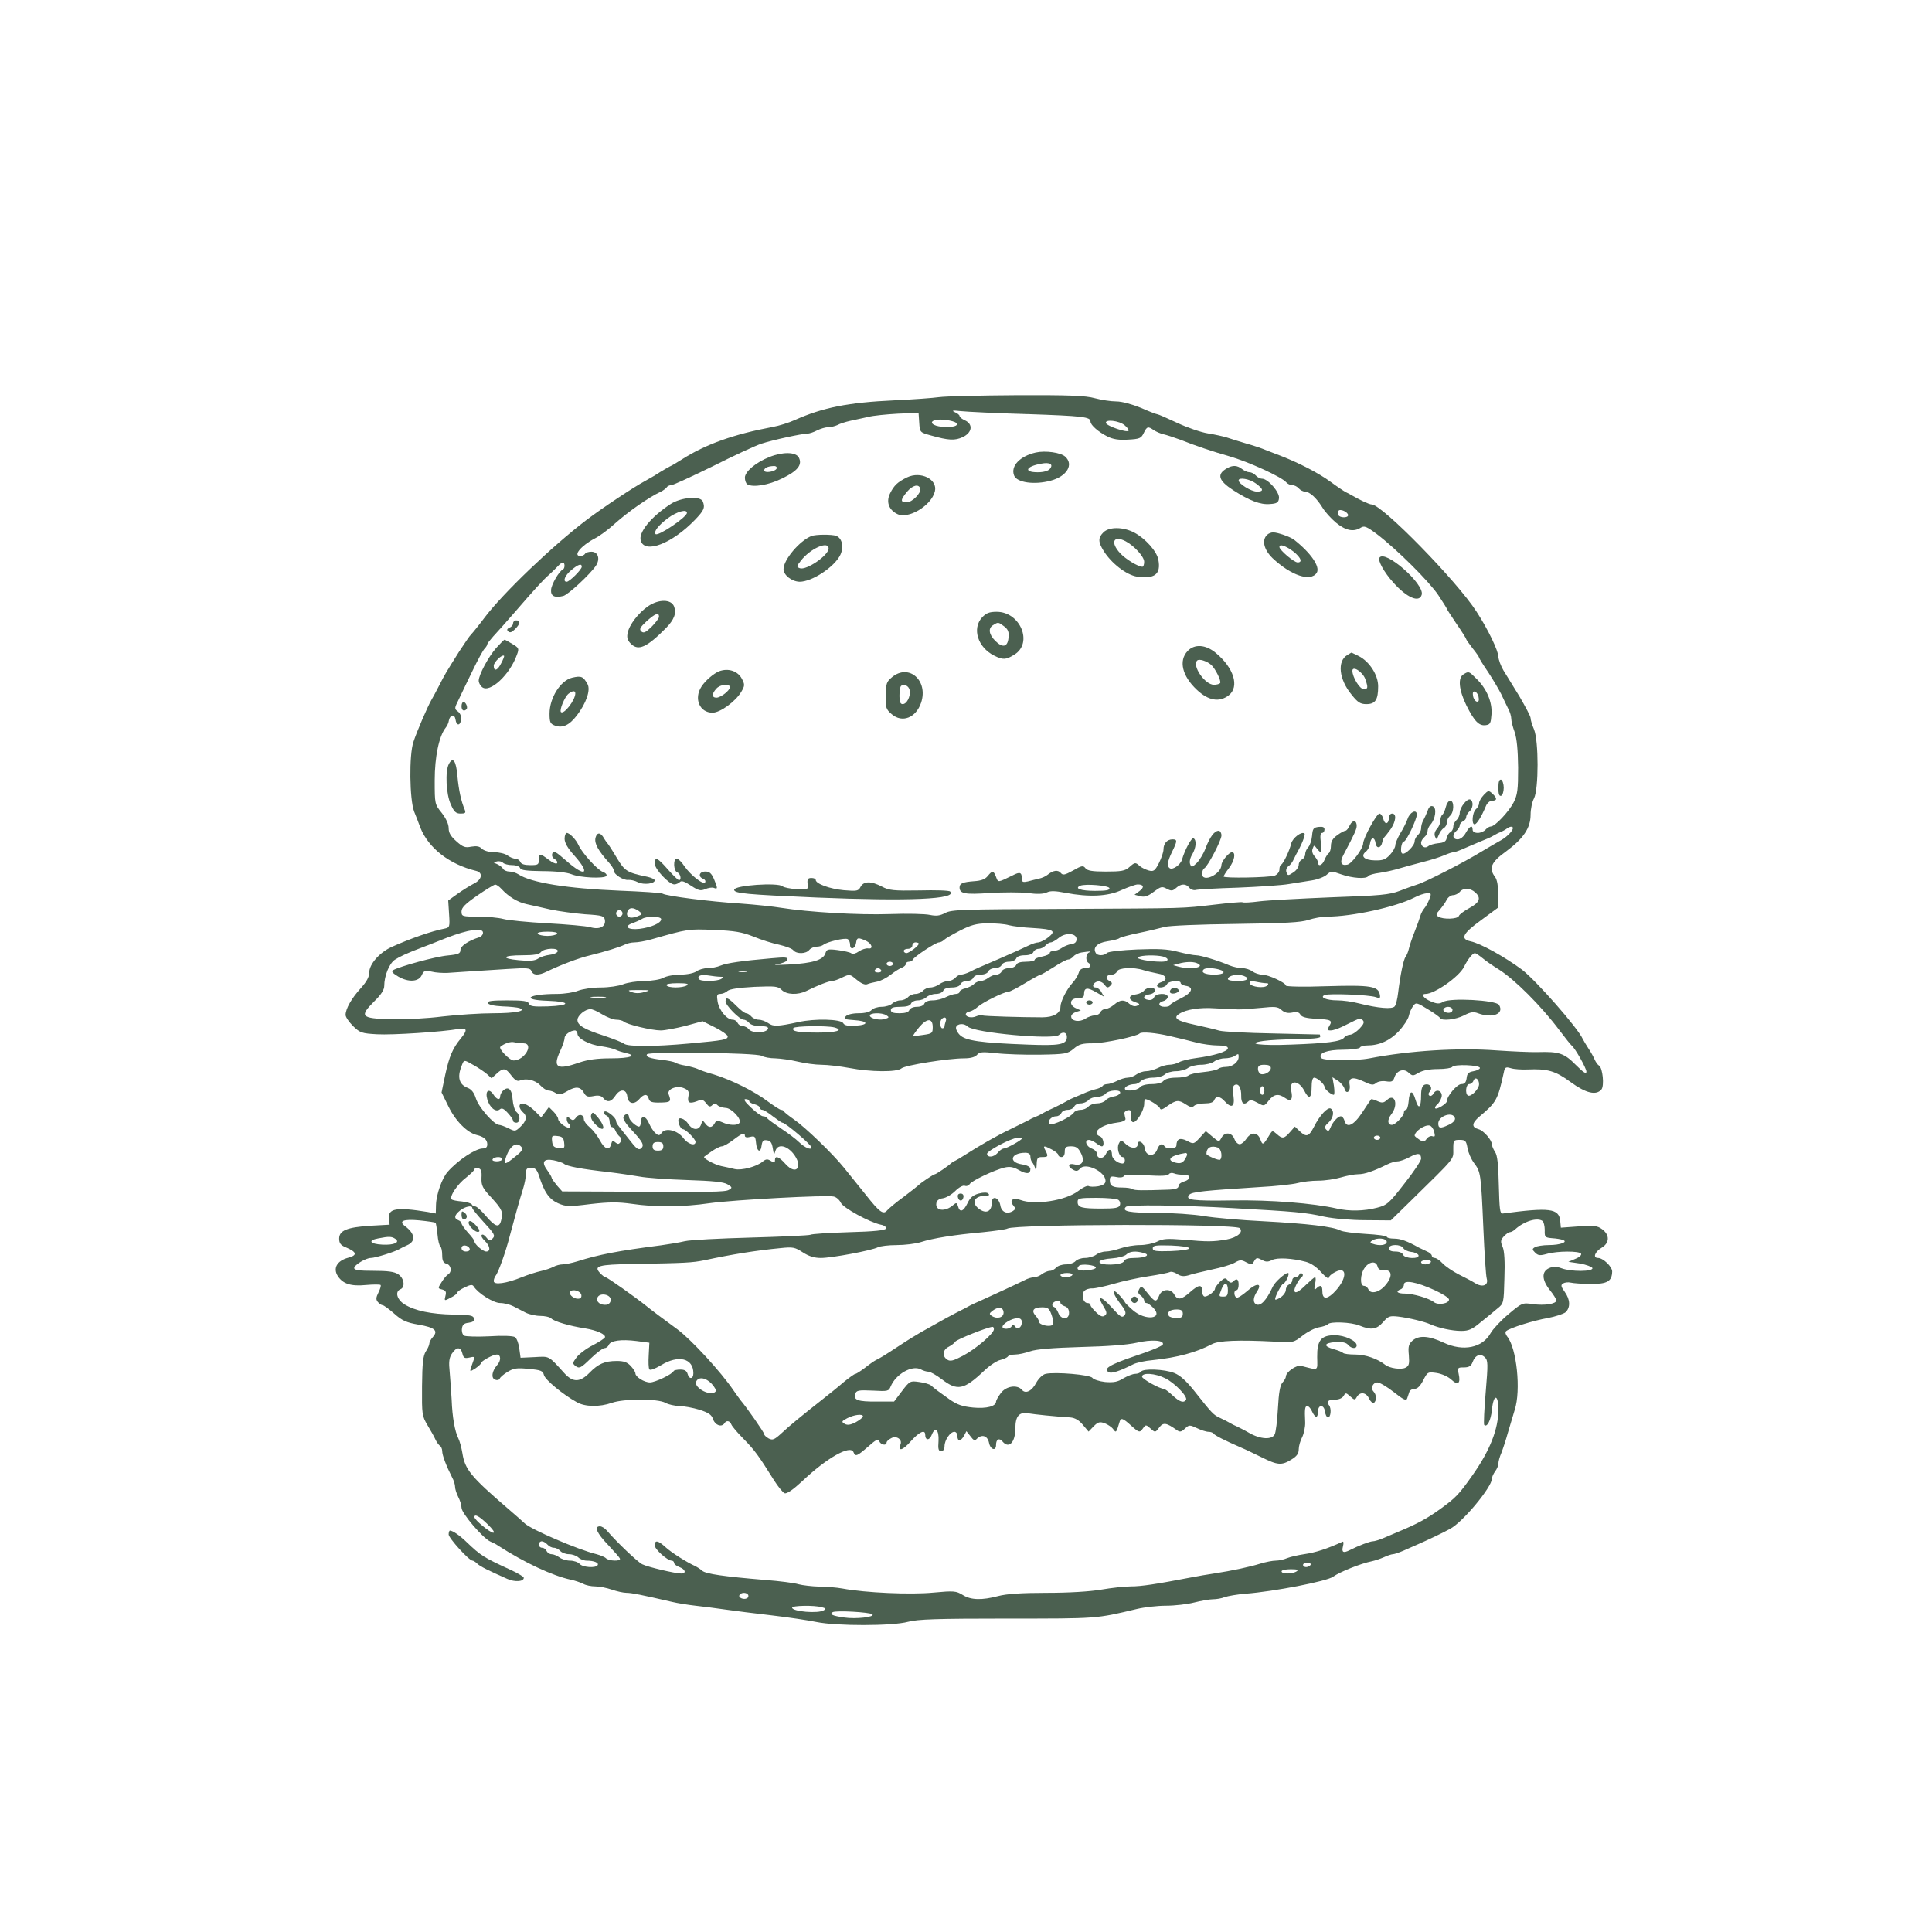  <svg  version="1.0" xmlns="http://www.w3.org/2000/svg"  width="900pt" height="900pt" viewBox="0 0 900 900"  preserveAspectRatio="xMidYMid meet">  <g transform="translate(0,900) scale(0.1,-0.1)" fill="#4b6050" stroke="none"> <path d="M4375 7150 c-27 -4 -122 -11 -210 -15 -214 -10 -330 -33 -461 -91 -28 -13 -76 -28 -105 -33 -181 -34 -311 -80 -424 -152 -22 -14 -47 -29 -55 -32 -8 -4 -28 -16 -45 -26 -16 -11 -47 -29 -69 -41 -57 -31 -200 -126 -275 -183 -159 -121 -391 -343 -476 -457 -27 -36 -54 -69 -60 -75 -6 -5 -31 -42 -56 -80 -64 -102 -66 -105 -94 -160 -14 -27 -30 -57 -35 -65 -18 -31 -68 -147 -84 -196 -21 -62 -18 -267 3 -324 8 -19 21 -53 29 -75 38 -96 136 -172 260 -202 33 -8 28 -40 -10 -59 -18 -9 -53 -31 -77 -48 l-43 -31 4 -63 c4 -60 3 -63 -22 -68 -59 -11 -163 -48 -247 -86 -56 -26 -103 -80 -103 -119 0 -20 -12 -42 -39 -72 -43 -47 -71 -96 -71 -125 0 -10 16 -33 35 -52 32 -31 40 -34 112 -38 71 -4 302 11 381 25 38 6 41 -5 9 -44 -38 -46 -54 -83 -73 -170 l-17 -82 32 -65 c33 -68 87 -122 131 -133 34 -8 50 -22 50 -44 0 -13 -7 -19 -21 -19 -33 0 -114 -53 -163 -108 -27 -30 -54 -107 -55 -156 l-1 -39 -37 7 c-146 24 -187 17 -181 -32 l3 -27 -90 -5 c-108 -7 -145 -22 -145 -60 0 -21 7 -31 30 -40 52 -22 57 -37 12 -49 -52 -14 -72 -49 -48 -86 24 -36 61 -48 132 -41 34 3 64 3 67 0 3 -3 -2 -19 -10 -35 -12 -24 -12 -33 -3 -44 7 -8 17 -15 22 -15 6 0 30 -18 54 -39 37 -33 57 -42 115 -52 75 -13 92 -28 65 -58 -9 -10 -16 -23 -16 -30 0 -6 -7 -23 -16 -36 -13 -20 -17 -54 -18 -163 -1 -133 0 -138 26 -182 15 -25 32 -55 37 -67 5 -11 15 -24 20 -28 6 -3 11 -15 11 -25 0 -19 19 -69 46 -122 8 -14 14 -34 14 -45 0 -10 7 -31 15 -47 8 -15 15 -38 15 -50 0 -25 100 -142 134 -157 12 -5 28 -13 36 -19 124 -80 255 -141 340 -159 19 -4 45 -13 57 -19 12 -7 37 -12 56 -12 19 0 54 -7 77 -15 23 -8 54 -15 69 -15 23 0 68 -9 211 -42 25 -6 74 -14 110 -18 36 -4 99 -12 140 -18 41 -6 138 -18 215 -27 77 -9 171 -23 209 -31 93 -19 353 -19 426 1 44 12 135 15 463 15 423 0 411 -1 604 45 34 8 94 15 135 15 41 0 100 7 131 15 32 8 71 15 87 15 16 0 41 4 55 10 14 5 59 13 98 16 131 10 379 58 407 79 30 22 130 62 180 72 14 3 39 11 57 19 17 8 36 14 42 14 6 0 27 7 48 16 21 9 52 23 68 30 37 16 118 54 150 72 59 31 195 195 195 234 0 8 7 23 15 34 8 10 15 27 15 36 0 10 6 32 14 50 7 18 21 60 30 93 10 33 24 81 32 107 30 91 9 289 -35 342 -8 10 -10 20 -5 25 17 15 129 50 194 61 36 7 73 19 83 27 23 22 22 59 -4 95 -18 25 -19 32 -8 39 8 5 24 7 36 4 12 -3 54 -6 93 -6 77 -1 99 12 100 58 0 22 -42 63 -66 63 -25 0 -15 28 16 47 38 22 40 60 3 87 -22 16 -37 18 -109 13 l-83 -6 -3 32 c-6 58 -50 63 -268 34 -13 -2 -15 20 -18 132 -2 98 -7 139 -17 154 -8 12 -15 28 -15 35 0 21 -39 66 -63 72 -33 9 -31 28 4 58 80 67 86 78 114 205 5 26 9 28 33 21 15 -5 50 -7 77 -6 94 4 130 -6 202 -59 71 -52 119 -63 143 -34 14 17 6 100 -11 111 -6 3 -15 16 -20 27 -5 12 -18 36 -29 52 -11 17 -23 37 -27 45 -23 52 -218 273 -283 323 -80 59 -192 122 -240 132 -49 11 -37 36 50 99 l80 59 0 61 c-1 38 -6 68 -15 80 -31 41 -20 69 51 120 81 60 114 109 114 171 0 25 7 60 16 76 22 43 22 268 0 321 -9 21 -16 44 -16 53 0 8 -24 53 -52 101 -29 47 -63 102 -75 122 -12 21 -22 48 -23 62 0 28 -48 128 -102 211 -91 142 -440 499 -488 499 -11 0 -48 17 -90 41 -8 5 -22 12 -30 16 -8 4 -40 25 -71 48 -56 41 -143 86 -229 120 -25 9 -58 23 -75 29 -16 7 -57 21 -90 30 -33 10 -73 22 -90 28 -16 5 -56 14 -88 19 -32 5 -96 27 -143 49 -47 22 -88 40 -92 40 -4 0 -39 13 -77 30 -42 17 -88 30 -115 30 -25 0 -70 7 -100 15 -43 12 -120 15 -365 14 -170 -1 -332 -5 -360 -9z m410 -79 c262 -9 295 -13 295 -35 0 -16 36 -48 80 -70 25 -12 52 -17 95 -14 54 3 61 6 73 31 15 31 20 32 47 13 11 -7 31 -16 45 -19 14 -3 50 -15 80 -26 70 -28 148 -54 225 -76 91 -26 246 -97 267 -122 6 -7 18 -13 28 -13 10 0 23 -7 30 -15 7 -8 20 -15 29 -15 22 -1 52 -28 80 -72 12 -21 42 -54 65 -73 45 -37 82 -44 115 -23 16 10 27 6 75 -30 91 -69 243 -220 286 -284 22 -33 40 -62 40 -64 0 -2 20 -33 45 -70 25 -36 45 -68 45 -71 0 -3 14 -22 30 -43 17 -21 30 -40 30 -43 0 -3 19 -34 43 -69 23 -35 50 -81 61 -103 10 -22 25 -52 32 -67 8 -14 14 -35 14 -46 0 -11 7 -39 16 -63 10 -30 15 -83 16 -165 0 -103 -3 -126 -21 -162 -23 -44 -87 -112 -106 -112 -7 0 -18 -7 -25 -15 -7 -8 -23 -15 -36 -15 -15 0 -24 6 -24 15 0 24 -14 17 -32 -15 -10 -18 -25 -30 -38 -30 -23 0 -27 22 -5 40 8 7 15 18 15 25 0 7 7 15 15 19 8 3 15 12 15 19 0 8 7 20 15 27 17 14 20 46 5 55 -14 9 -49 -35 -50 -61 0 -12 -7 -27 -15 -34 -8 -7 -15 -21 -15 -31 0 -10 -6 -22 -14 -26 -8 -4 -15 -17 -17 -28 -3 -15 -14 -21 -39 -23 -19 -2 -40 -8 -47 -14 -14 -12 -33 -2 -33 16 0 8 7 19 15 26 8 7 15 19 15 28 0 8 6 23 14 31 23 26 30 77 11 85 -11 4 -19 -3 -25 -22 -6 -15 -15 -35 -20 -44 -6 -10 -10 -26 -10 -37 0 -10 -7 -24 -15 -31 -8 -7 -15 -20 -15 -29 0 -21 -45 -65 -58 -57 -11 6 -4 56 8 56 11 0 60 103 60 125 0 28 -33 12 -43 -20 -6 -16 -21 -47 -34 -67 -12 -21 -23 -46 -23 -55 0 -10 -11 -30 -25 -45 -21 -22 -33 -27 -71 -26 -49 1 -68 20 -41 41 9 7 17 23 19 37 4 31 22 33 26 2 4 -27 25 -24 31 4 2 10 6 21 10 24 3 3 16 19 29 37 25 37 29 73 7 73 -8 0 -15 -9 -15 -19 0 -30 -19 -35 -26 -6 -3 14 -12 25 -18 25 -13 0 -76 -115 -76 -140 -1 -24 -54 -95 -74 -98 -29 -6 -36 11 -18 45 53 100 62 121 62 136 0 27 -19 29 -32 3 -6 -14 -15 -26 -21 -26 -5 0 -22 -9 -38 -21 -20 -14 -29 -29 -29 -49 0 -16 -5 -32 -11 -35 -5 -4 -14 -18 -19 -31 -10 -25 -30 -33 -30 -12 0 6 -7 19 -16 29 -10 11 -14 25 -9 36 6 17 7 17 19 1 21 -28 26 -21 19 27 -4 31 -2 45 6 45 6 0 11 7 11 16 0 11 -8 14 -27 12 -25 -3 -28 -8 -31 -42 -2 -21 -10 -45 -18 -53 -8 -8 -14 -23 -14 -33 0 -10 -7 -20 -15 -24 -8 -3 -15 -14 -15 -25 0 -10 -11 -26 -25 -35 -24 -16 -26 -16 -32 0 -4 10 0 22 8 28 9 6 18 18 22 26 4 8 11 22 15 30 26 45 44 91 39 97 -13 12 -55 -20 -62 -46 -7 -32 -37 -95 -47 -99 -5 -2 -8 -12 -8 -23 0 -11 -10 -23 -22 -28 -27 -9 -238 -13 -238 -4 0 3 11 21 25 39 26 34 33 74 14 74 -14 0 -48 -41 -49 -59 -1 -44 -90 -85 -90 -42 0 11 4 23 10 26 17 10 80 131 80 153 0 12 -6 22 -13 22 -20 0 -41 -29 -61 -81 -9 -25 -28 -56 -41 -69 -22 -21 -25 -22 -31 -5 -4 10 0 29 10 45 18 31 21 66 6 75 -9 5 -41 -54 -54 -100 -7 -23 -42 -48 -56 -40 -15 9 -12 32 10 77 25 51 25 58 2 58 -25 0 -42 -19 -42 -47 0 -12 -10 -41 -21 -63 -19 -37 -25 -41 -48 -35 -14 4 -33 13 -42 21 -20 18 -22 18 -49 -6 -19 -17 -37 -20 -108 -20 -65 0 -87 4 -96 16 -10 13 -17 12 -57 -11 -40 -22 -48 -23 -58 -11 -13 15 -35 12 -61 -9 -8 -7 -26 -15 -40 -18 -14 -3 -37 -9 -52 -13 -23 -5 -28 -3 -28 13 0 30 -9 33 -43 15 -70 -34 -67 -34 -77 -7 -12 30 -17 31 -39 4 -12 -15 -31 -22 -64 -24 -52 -4 -67 -10 -67 -29 0 -29 25 -34 139 -26 63 4 144 4 179 0 42 -6 73 -5 89 3 17 8 40 7 86 -2 110 -21 198 -17 262 13 32 14 65 26 75 26 28 0 32 -13 8 -31 l-23 -17 27 -7 c21 -5 35 0 63 21 32 24 38 26 60 14 21 -11 27 -11 43 3 23 21 46 22 62 2 7 -9 20 -13 29 -11 9 3 97 8 196 11 99 4 207 11 240 17 33 5 81 13 107 17 26 4 57 16 68 26 20 18 23 18 68 2 51 -18 117 -23 126 -8 3 5 27 12 53 15 27 4 68 13 93 21 25 7 74 21 110 30 36 9 80 23 98 31 18 8 37 14 43 14 6 0 31 9 57 21 61 26 84 36 102 43 8 3 22 10 30 15 8 5 22 12 30 15 8 3 23 11 32 18 9 7 20 9 24 5 9 -9 -22 -43 -52 -60 -13 -7 -54 -31 -91 -53 -81 -50 -260 -142 -300 -154 -15 -5 -53 -18 -83 -30 -48 -18 -89 -22 -320 -30 -146 -6 -296 -14 -335 -19 -38 -5 -73 -7 -77 -4 -4 2 -63 -3 -130 -11 -157 -18 -118 -17 -713 -20 -461 -2 -513 -3 -542 -19 -25 -13 -41 -15 -71 -9 -22 5 -106 7 -187 4 -147 -5 -379 9 -505 29 -36 6 -121 15 -190 20 -144 9 -346 35 -363 46 -6 4 -97 10 -202 14 -243 10 -411 37 -470 76 -11 7 -29 13 -42 13 -12 0 -26 6 -30 13 -4 8 -17 17 -28 22 -19 8 -19 8 -1 12 10 3 23 0 29 -6 6 -6 25 -11 43 -11 18 0 34 -6 37 -14 4 -10 30 -13 105 -14 61 0 112 -6 133 -14 40 -17 155 -22 164 -8 3 6 -4 14 -18 19 -25 10 -95 87 -112 124 -12 27 -42 57 -55 57 -5 0 -10 -12 -10 -27 0 -19 15 -45 45 -78 78 -87 52 -104 -38 -24 -48 42 -58 48 -64 34 -4 -11 0 -21 11 -27 9 -5 14 -13 11 -19 -4 -5 -21 2 -39 16 -41 31 -46 31 -46 0 0 -23 -4 -25 -40 -25 -27 0 -43 5 -46 15 -4 8 -14 15 -23 15 -10 0 -26 7 -37 15 -10 8 -38 15 -61 15 -24 0 -48 7 -58 16 -11 12 -25 14 -50 10 -28 -6 -39 -2 -69 25 -26 23 -36 39 -36 61 0 19 -12 45 -32 71 -33 41 -33 42 -33 152 0 109 20 206 51 245 7 8 14 24 15 34 6 28 27 31 31 4 4 -30 22 -30 26 0 2 14 -4 29 -14 37 -18 13 -18 15 3 57 11 23 40 84 64 133 24 50 49 96 56 103 7 7 13 17 13 21 0 4 13 20 28 37 15 16 59 65 97 109 96 111 136 155 164 179 13 12 31 29 40 39 8 9 19 17 23 17 10 0 10 -27 1 -32 -18 -7 -55 -71 -56 -96 -2 -29 17 -38 57 -28 23 6 125 101 152 141 21 32 10 65 -21 65 -13 0 -27 -4 -30 -10 -3 -5 -13 -10 -21 -10 -37 0 2 48 67 82 22 11 64 42 92 68 65 58 160 124 214 149 11 5 24 15 28 20 3 6 13 11 22 11 8 0 95 40 193 88 97 49 199 96 226 105 55 18 190 47 215 47 9 0 30 7 45 15 16 8 39 15 52 15 13 0 32 5 43 10 10 6 38 15 61 20 24 5 61 13 83 18 22 6 84 12 137 15 l97 4 3 -45 c3 -46 3 -46 53 -60 85 -24 113 -25 150 -8 44 21 49 60 10 78 -14 6 -25 15 -25 20 0 5 -10 13 -22 18 -17 8 -10 9 27 5 28 -3 167 -10 310 -14z m-331 -41 c14 -14 -15 -22 -65 -18 -44 3 -64 23 -32 31 23 7 85 -2 97 -13z m785 -11 c13 -11 21 -22 18 -26 -9 -9 -100 22 -105 36 -6 19 61 12 87 -10z m1041 -419 c0 -13 -37 -13 -45 0 -3 6 -3 15 0 20 7 12 45 -5 45 -20z m-3570 -240 c0 -13 -57 -70 -70 -70 -20 0 -9 29 21 54 32 27 49 33 49 16z m-374 -1501 c33 -36 75 -62 118 -71 22 -5 73 -16 111 -25 39 -8 111 -18 160 -22 83 -5 90 -8 93 -28 4 -30 -26 -45 -69 -32 -19 5 -108 13 -199 18 -91 5 -183 14 -205 20 -22 6 -75 11 -117 11 -75 0 -78 1 -78 24 0 18 17 35 73 74 39 27 77 50 83 51 6 1 19 -8 30 -20z m2832 4 c3 -10 -15 -13 -67 -13 -65 0 -98 11 -69 24 25 10 131 1 136 -11z m1704 -20 c29 -26 21 -47 -27 -73 -24 -13 -47 -30 -49 -37 -6 -15 -74 -17 -96 -3 -12 8 -11 12 7 32 11 13 26 33 32 46 6 12 20 22 30 22 10 0 24 7 31 15 16 20 49 19 72 -2z m-213 -30 c-6 -16 -16 -35 -23 -43 -7 -8 -16 -24 -19 -35 -3 -11 -15 -45 -27 -75 -12 -30 -24 -66 -27 -80 -3 -14 -10 -30 -15 -37 -10 -12 -25 -86 -35 -168 -3 -27 -10 -56 -16 -63 -11 -14 -76 -9 -167 14 -30 8 -75 14 -100 14 -52 0 -85 15 -58 25 21 8 207 1 237 -10 19 -7 22 -5 19 11 -7 40 -41 46 -245 40 -113 -4 -193 -2 -193 3 0 13 -82 51 -111 51 -14 0 -34 7 -45 15 -10 8 -32 15 -47 15 -16 0 -43 6 -60 13 -54 23 -134 47 -155 47 -11 0 -49 7 -84 16 -49 13 -91 15 -192 11 -71 -3 -133 -10 -139 -16 -14 -14 -44 -14 -52 -1 -16 25 6 48 53 55 26 4 52 10 57 15 6 4 46 15 90 24 44 9 98 22 120 28 23 6 162 12 333 14 228 3 304 7 338 19 25 8 63 15 86 15 116 0 318 44 407 89 20 11 46 19 58 20 20 1 22 -1 12 -26z m-3683 -57 c18 -14 18 -15 -10 -26 -33 -12 -52 -1 -43 24 8 20 27 20 53 2z m-76 -11 c0 -8 -7 -15 -15 -15 -8 0 -15 7 -15 15 0 8 7 15 15 15 8 0 15 -7 15 -15z m180 -27 c0 -18 -46 -38 -101 -45 -54 -6 -76 11 -32 27 15 5 35 14 43 19 23 15 90 13 90 -1z m1620 -28 c19 -5 69 -11 111 -13 98 -6 110 -13 73 -43 -16 -13 -37 -23 -46 -24 -9 0 -29 -6 -45 -14 -27 -13 -73 -34 -140 -63 -94 -40 -110 -47 -135 -60 -14 -7 -33 -13 -41 -13 -8 0 -20 -7 -27 -15 -7 -8 -22 -15 -34 -15 -11 0 -30 -7 -40 -15 -11 -8 -30 -15 -42 -15 -12 0 -27 -7 -34 -15 -7 -8 -23 -15 -35 -15 -12 0 -28 -7 -35 -15 -7 -8 -23 -15 -36 -15 -12 0 -29 -7 -38 -15 -8 -8 -30 -15 -49 -15 -19 0 -40 -7 -47 -15 -8 -9 -30 -15 -60 -15 -29 0 -52 -6 -60 -14 -10 -13 -4 -15 39 -18 66 -4 71 -22 7 -26 -37 -2 -52 1 -58 12 -11 19 -133 22 -208 5 -98 -21 -118 -22 -141 -5 -13 9 -33 16 -45 16 -12 0 -27 7 -34 15 -7 8 -18 15 -24 15 -7 0 -27 16 -46 35 -38 38 -50 43 -50 20 0 -18 66 -85 84 -85 8 0 19 -7 26 -15 7 -9 29 -15 52 -15 27 0 38 -4 36 -12 -7 -20 -72 -22 -88 -4 -7 9 -20 16 -30 16 -10 0 -20 7 -24 15 -3 8 -13 15 -23 15 -27 0 -63 44 -70 84 -5 30 -3 36 12 36 10 0 26 6 34 14 11 9 53 15 125 19 97 4 110 3 127 -14 23 -23 75 -25 116 -5 52 26 104 46 118 46 8 0 30 7 49 17 34 16 35 16 67 -11 19 -16 38 -25 48 -21 9 4 30 9 46 12 17 3 46 18 65 33 19 15 43 30 53 33 9 4 17 11 17 17 0 5 6 10 14 10 8 0 16 4 18 9 4 13 107 81 122 81 7 0 17 5 23 11 7 7 40 26 75 44 51 26 76 33 128 34 36 0 81 -3 100 -9z m-2450 -35 c0 -9 -8 -18 -17 -21 -51 -16 -88 -41 -88 -59 0 -17 -9 -21 -60 -26 -56 -5 -220 -50 -253 -68 -10 -6 -5 -13 23 -30 48 -28 96 -25 110 7 9 20 14 22 45 16 19 -5 53 -7 75 -6 40 3 76 5 277 18 95 6 108 5 114 -10 8 -20 33 -21 71 -2 67 32 148 63 203 76 70 17 139 39 159 49 11 6 32 11 47 11 15 0 50 6 78 14 172 49 172 49 293 44 96 -4 130 -10 183 -31 36 -15 90 -32 120 -38 30 -7 60 -18 66 -26 15 -18 59 -17 74 2 7 8 22 15 34 15 12 0 26 4 32 9 15 13 101 34 113 26 6 -3 11 -15 11 -26 0 -27 24 -19 28 9 4 25 8 26 45 10 30 -14 37 -41 10 -36 -10 1 -29 -5 -42 -14 -14 -10 -29 -14 -35 -9 -6 5 -34 11 -63 15 -47 6 -52 4 -58 -15 -10 -31 -59 -46 -170 -52 -55 -3 -80 -2 -56 1 25 4 47 13 49 21 4 12 -9 13 -74 7 -138 -12 -208 -22 -237 -34 -16 -7 -43 -12 -61 -12 -18 0 -41 -7 -52 -15 -11 -8 -42 -15 -74 -15 -30 0 -66 -7 -80 -15 -14 -8 -52 -14 -88 -15 -34 0 -79 -7 -99 -15 -20 -8 -66 -15 -105 -15 -38 0 -84 -7 -105 -15 -19 -8 -64 -15 -98 -15 -136 0 -173 -28 -42 -32 107 -4 107 -22 -1 -26 -67 -2 -83 0 -88 13 -5 12 -25 15 -101 15 -71 0 -94 -3 -91 -12 3 -8 28 -14 69 -16 35 -1 71 -5 79 -8 36 -13 -20 -24 -123 -24 -59 0 -165 -7 -235 -15 -70 -9 -179 -15 -242 -13 -139 4 -147 13 -76 84 31 30 46 53 46 71 0 47 23 104 49 122 23 15 60 32 126 57 11 4 63 24 115 45 103 40 170 49 170 24z m345 -5 c-3 -5 -24 -10 -45 -10 -21 0 -42 5 -45 10 -4 6 13 10 45 10 32 0 49 -4 45 -10z m2420 -25 c0 -14 -8 -21 -25 -23 -13 -2 -33 -10 -44 -18 -11 -8 -28 -14 -38 -14 -10 0 -18 -4 -18 -10 0 -5 -16 -12 -35 -16 -19 -3 -35 -10 -35 -15 0 -5 -18 -9 -40 -9 -27 0 -43 -5 -46 -15 -4 -8 -18 -15 -34 -15 -16 0 -30 -7 -34 -15 -3 -8 -14 -15 -24 -15 -10 0 -27 -7 -38 -15 -10 -8 -27 -15 -36 -15 -9 0 -23 -6 -30 -13 -7 -8 -26 -17 -41 -21 -15 -3 -27 -11 -27 -16 0 -6 -8 -10 -17 -10 -10 0 -31 -7 -47 -15 -15 -8 -43 -15 -61 -15 -20 0 -35 -6 -39 -15 -3 -9 -18 -15 -35 -15 -16 0 -31 -6 -35 -15 -3 -10 -19 -15 -46 -15 -29 0 -40 4 -40 15 0 11 12 15 44 15 30 0 46 5 50 15 3 8 17 15 31 15 15 0 33 7 41 15 9 8 28 15 44 15 16 0 30 7 34 15 3 9 18 15 40 15 21 0 36 6 40 15 3 8 16 15 30 15 13 0 26 7 30 15 3 9 18 15 35 15 16 0 31 6 35 15 3 8 17 15 31 15 14 0 28 7 31 15 4 8 18 15 34 15 16 0 30 7 34 15 3 9 18 15 40 15 21 0 36 6 40 15 3 8 14 15 24 15 11 0 25 7 32 15 7 8 18 15 25 15 6 0 23 9 36 20 31 27 84 24 84 -5z m-735 -21 c0 -10 -44 -43 -57 -44 -7 0 -13 5 -13 10 0 6 9 10 20 10 11 0 20 7 20 15 0 8 7 15 15 15 8 0 15 -3 15 -6z m-1682 -36 c-3 -7 -19 -14 -38 -16 -18 -2 -43 -10 -54 -18 -16 -10 -40 -12 -89 -7 -87 8 -76 23 17 23 53 0 77 4 86 15 15 19 84 21 78 3z m2475 -5 c-15 -6 -17 -39 -3 -48 18 -11 10 -25 -14 -25 -17 0 -27 -7 -31 -22 -4 -13 -17 -34 -30 -48 -27 -30 -55 -86 -55 -110 0 -30 -32 -49 -85 -49 -93 0 -270 5 -280 9 -5 2 -18 0 -27 -4 -21 -10 -49 -4 -49 9 0 6 8 12 18 13 10 2 27 12 38 22 23 21 123 70 142 70 7 0 42 18 78 40 36 22 69 40 73 40 4 0 31 16 61 35 29 19 59 35 66 35 7 0 18 6 25 14 6 8 24 17 38 19 40 6 49 6 35 0z m1834 -27 c15 -13 49 -36 75 -52 73 -46 196 -168 283 -284 27 -36 52 -67 56 -70 16 -12 69 -106 69 -122 0 -13 -13 -5 -49 31 -54 55 -79 63 -176 60 -33 -1 -121 3 -195 8 -176 13 -405 -1 -590 -37 -68 -13 -217 -12 -226 2 -14 22 28 38 102 38 40 0 76 5 79 10 3 6 18 10 33 10 57 0 106 22 148 66 23 25 44 57 47 72 3 15 12 35 20 46 13 17 16 17 68 -15 30 -18 56 -37 57 -41 7 -15 73 -8 112 12 30 16 45 18 65 10 67 -25 124 -3 98 39 -14 22 -227 34 -260 14 -18 -10 -28 -10 -57 2 -34 14 -49 35 -25 35 42 0 156 80 179 126 17 35 40 64 51 64 4 0 20 -11 36 -24z m-1489 8 c31 -9 27 -24 -7 -24 -57 0 -123 13 -109 21 15 10 83 11 116 3z m-1258 -34 c0 -5 -7 -10 -15 -10 -8 0 -15 5 -15 10 0 6 7 10 15 10 8 0 15 -4 15 -10z m1414 4 c48 -19 -24 -33 -84 -17 l-25 7 25 7 c33 9 65 10 84 3z m-1469 -34 c3 -5 -3 -10 -15 -10 -12 0 -18 5 -15 10 3 6 10 10 15 10 5 0 12 -4 15 -10z m1221 1 c16 -5 46 -12 67 -16 40 -6 50 -29 17 -40 -11 -3 -20 -11 -20 -16 0 -15 40 -10 46 6 7 16 64 21 64 6 0 -5 10 -11 22 -13 42 -6 32 -33 -22 -59 -27 -13 -50 -27 -50 -31 0 -5 -11 -8 -25 -8 -30 0 -33 20 -5 27 11 3 20 12 20 19 0 20 -56 18 -64 -2 -3 -9 -15 -14 -26 -12 -29 4 -26 22 5 26 14 2 25 10 25 18 0 18 -34 18 -50 0 -6 -8 -23 -16 -37 -18 -37 -4 -40 -24 -6 -36 24 -8 25 -11 10 -17 -11 -5 -24 -1 -36 9 -23 21 -43 20 -71 -4 -13 -11 -31 -20 -40 -20 -10 0 -20 -7 -24 -15 -3 -8 -15 -15 -26 -15 -11 0 -32 -7 -45 -16 -27 -17 -65 -11 -65 11 0 8 10 17 23 21 l22 7 -22 10 c-35 15 -30 47 7 47 23 0 30 5 30 19 0 31 15 33 56 9 l37 -21 -12 21 c-6 12 -19 22 -27 22 -21 0 -12 24 10 28 10 2 24 -5 31 -15 11 -15 16 -16 27 -5 11 11 10 15 -5 23 -21 12 -13 29 13 29 10 0 20 7 24 15 6 17 76 21 122 6z m352 3 c37 -10 25 -24 -22 -24 -43 0 -63 10 -49 24 8 8 41 8 71 0z m-2200 -11 c-10 -2 -26 -2 -35 0 -10 3 -2 5 17 5 19 0 27 -2 18 -5z m-123 -23 c17 0 17 -2 5 -10 -19 -12 -97 -13 -104 -1 -10 15 9 23 44 17 19 -3 44 -6 55 -6z m2439 4 c31 -12 16 -24 -29 -24 -25 0 -45 4 -45 9 0 17 45 26 74 15z m104 -34 c11 0 13 -3 5 -11 -14 -14 -75 -7 -81 10 -4 11 3 13 28 8 18 -4 40 -7 48 -7z m-2698 -10 c-20 -13 -87 -13 -95 0 -4 6 16 10 52 10 41 0 54 -3 43 -10z m-198 -31 c-22 -7 -43 -7 -60 0 -23 8 -17 9 33 9 55 0 57 -1 27 -9z m-184 -26 c-15 -2 -42 -2 -60 0 -18 2 -6 4 27 4 33 0 48 -2 33 -4z m2947 -55 c17 -1 65 3 108 7 67 7 80 6 97 -10 14 -12 28 -16 49 -12 22 5 33 2 39 -10 7 -11 27 -16 72 -19 71 -3 79 -7 62 -34 -10 -17 -10 -20 7 -20 11 0 34 8 53 17 18 9 45 22 59 29 20 10 29 10 37 2 9 -9 5 -19 -15 -40 -15 -15 -34 -28 -44 -28 -9 0 -22 -6 -28 -14 -15 -18 -79 -26 -245 -32 -144 -6 -218 4 -131 17 28 4 98 8 158 8 64 1 107 5 107 11 0 6 -1 10 -2 11 -2 0 -100 2 -218 5 -118 2 -231 8 -250 13 -19 6 -72 18 -117 28 -80 17 -100 31 -70 50 32 21 97 31 167 26 41 -2 89 -5 105 -5z m1000 3 c3 -5 1 -13 -5 -16 -15 -9 -43 3 -35 15 8 13 32 13 40 1z m-3960 -26 c22 -13 51 -25 66 -25 14 0 29 -4 35 -9 13 -13 130 -41 172 -41 19 0 71 10 115 21 l80 22 58 -29 c32 -16 58 -35 59 -41 0 -16 -15 -19 -180 -34 -164 -15 -285 -15 -303 -1 -7 6 -48 22 -92 37 -94 30 -125 49 -125 74 0 20 35 50 60 50 8 1 33 -10 55 -24z m1325 -5 c12 -8 12 -10 -2 -15 -24 -10 -71 -2 -76 13 -4 14 55 17 78 2z m276 -26 c-3 -9 -6 -20 -6 -25 0 -5 -4 -9 -10 -9 -11 0 -14 33 -3 43 12 13 25 7 19 -9z m-61 -29 c0 -28 -3 -30 -45 -36 -25 -4 -46 -6 -47 -5 -1 1 11 19 28 40 37 44 64 45 64 1z m163 3 c29 -29 401 -63 425 -39 17 17 37 13 37 -9 0 -36 -33 -42 -184 -36 -217 8 -288 18 -315 45 -12 12 -20 29 -17 37 7 17 38 18 54 2z m-621 -4 c46 -13 9 -24 -77 -24 -92 0 -124 6 -114 21 6 10 156 12 191 3z m-1197 -29 c0 -23 55 -52 112 -59 27 -4 57 -11 66 -16 10 -5 29 -11 45 -15 58 -12 24 -25 -66 -25 -67 0 -108 -6 -150 -20 -102 -36 -123 -23 -88 53 12 25 21 53 21 61 0 16 26 35 48 36 6 0 12 -7 12 -15z m2758 -11 c37 -8 92 -22 123 -30 30 -8 76 -14 102 -14 32 0 47 -4 47 -13 0 -15 -65 -35 -150 -46 -30 -4 -65 -12 -77 -19 -12 -7 -33 -12 -46 -12 -14 0 -38 -7 -53 -15 -16 -8 -41 -15 -55 -15 -14 0 -34 -7 -45 -15 -10 -8 -29 -15 -40 -15 -12 0 -35 -7 -50 -15 -16 -8 -37 -15 -46 -15 -9 0 -19 -4 -22 -9 -3 -5 -18 -12 -33 -15 -16 -4 -41 -13 -58 -21 -16 -7 -37 -16 -45 -19 -8 -3 -22 -10 -30 -15 -8 -5 -35 -19 -60 -31 -25 -11 -52 -25 -60 -30 -8 -5 -22 -11 -30 -14 -8 -3 -22 -10 -30 -15 -8 -4 -46 -23 -85 -42 -63 -30 -141 -75 -213 -121 -15 -10 -34 -21 -42 -25 -8 -3 -17 -9 -20 -12 -9 -10 -69 -51 -75 -51 -6 0 -66 -40 -75 -50 -3 -3 -34 -28 -70 -55 -36 -26 -70 -55 -77 -63 -18 -22 -35 -10 -102 75 -35 43 -79 98 -99 123 -53 66 -182 190 -233 225 -24 17 -45 33 -47 38 -2 4 -8 7 -13 7 -6 0 -33 18 -62 39 -63 48 -171 101 -252 126 -33 9 -67 21 -76 26 -9 4 -34 11 -55 15 -22 3 -43 10 -49 14 -5 4 -34 10 -63 13 -56 7 -75 14 -68 26 9 13 508 7 533 -7 12 -7 41 -12 65 -12 24 -1 70 -7 103 -15 33 -8 83 -15 112 -15 28 0 87 -7 130 -15 99 -19 221 -20 242 -2 17 15 219 47 292 47 31 0 51 6 60 16 12 14 24 15 89 8 41 -5 133 -8 203 -7 121 2 130 4 159 28 24 21 40 25 89 25 51 0 205 32 218 46 9 9 74 3 139 -12z m-3010 -34 c51 0 7 -79 -45 -80 -19 0 -72 55 -62 64 19 16 48 25 64 21 11 -3 30 -5 43 -5z m3332 -64 c0 -23 -29 -46 -59 -46 -15 0 -31 -4 -36 -9 -6 -5 -37 -12 -69 -15 -33 -3 -64 -10 -70 -16 -5 -5 -31 -10 -57 -10 -29 0 -51 -6 -59 -15 -7 -9 -29 -15 -55 -15 -26 0 -48 -6 -55 -15 -13 -16 -70 -21 -70 -6 0 10 24 21 47 21 8 0 21 7 29 15 9 8 33 15 55 15 23 0 47 7 55 15 9 8 32 15 52 15 20 0 46 7 56 15 11 8 38 15 61 15 23 0 50 7 61 15 10 8 33 15 49 15 17 0 37 5 45 10 20 13 20 13 20 -4z m-3563 -38 c21 -12 48 -30 61 -41 l22 -20 23 21 c31 29 42 28 69 -8 15 -20 27 -28 38 -24 30 13 73 3 96 -21 13 -14 30 -25 39 -25 8 0 24 -5 34 -12 15 -9 26 -7 55 10 39 23 61 20 77 -10 9 -16 17 -19 43 -14 23 5 37 2 46 -9 18 -22 37 -19 56 10 22 34 52 33 56 -2 4 -35 31 -41 55 -14 22 26 39 27 45 3 4 -15 15 -19 54 -18 48 1 52 4 39 38 -10 25 40 44 73 28 19 -8 23 -16 19 -36 -6 -31 4 -37 39 -24 24 10 30 8 44 -10 12 -16 18 -18 28 -8 9 9 15 9 24 0 7 -7 23 -12 38 -13 27 0 76 -52 65 -69 -8 -14 -48 -13 -80 2 -23 10 -28 10 -36 -5 -13 -22 -28 -22 -44 0 -11 15 -13 15 -19 -5 -10 -29 -40 -28 -60 3 -16 24 -46 35 -46 16 0 -17 12 -41 21 -41 13 0 59 -46 59 -59 0 -22 -36 -11 -57 18 -27 36 -82 49 -100 25 -11 -15 -15 -15 -29 -3 -10 8 -23 29 -31 47 -15 36 -38 38 -38 4 0 -12 -4 -21 -10 -20 -17 4 -45 32 -45 45 0 17 -19 17 -26 -1 -3 -8 13 -33 36 -57 55 -59 63 -74 46 -89 -12 -9 -22 -1 -55 42 -23 29 -46 58 -51 65 -6 7 -10 16 -10 21 0 17 -48 54 -55 43 -3 -6 1 -14 9 -17 9 -3 16 -17 16 -30 0 -13 5 -24 10 -24 6 0 14 -8 17 -17 4 -10 13 -22 20 -28 8 -7 9 -15 4 -24 -8 -12 -13 -12 -24 -3 -12 10 -16 9 -20 -8 -8 -31 -30 -24 -52 17 -11 21 -32 48 -47 61 -16 13 -28 30 -28 37 0 23 -22 29 -36 10 -11 -15 -16 -16 -29 -5 -12 10 -15 10 -15 -3 0 -9 5 -19 10 -22 6 -4 8 -11 5 -16 -8 -11 -54 21 -55 39 0 6 -10 22 -21 33 l-22 22 -18 -24 -18 -24 -33 33 c-35 33 -68 42 -68 18 0 -7 7 -19 15 -26 22 -18 18 -42 -10 -68 -24 -23 -26 -23 -56 -8 -18 9 -38 16 -44 16 -23 0 -96 83 -108 123 -8 26 -20 42 -37 49 -41 15 -51 49 -30 102 12 31 10 31 57 4z m3713 -13 c0 -17 -29 -34 -47 -28 -7 3 -13 13 -13 24 0 14 7 19 30 19 20 0 30 -5 30 -15z m974 0 c0 -5 -13 -12 -30 -15 -23 -4 -30 -11 -32 -33 -3 -20 -9 -27 -25 -27 -20 -1 -67 -56 -67 -80 0 -11 -47 -40 -54 -33 -3 3 1 11 8 17 8 6 17 21 21 34 8 28 -23 44 -37 18 -5 -9 -14 -14 -19 -10 -6 4 -6 11 2 20 15 19 -2 39 -25 31 -11 -5 -16 -20 -16 -50 0 -58 -12 -68 -26 -20 -14 48 -28 45 -32 -7 -2 -22 -7 -40 -13 -40 -5 0 -9 -5 -9 -12 0 -16 -40 -58 -56 -58 -21 0 -22 24 -3 49 35 44 17 101 -20 67 -15 -14 -23 -15 -45 -5 -14 7 -28 10 -29 8 -2 -2 -21 -30 -41 -61 -40 -61 -73 -76 -83 -38 -3 11 -11 20 -17 20 -14 0 -39 -28 -49 -55 -6 -14 -10 -16 -19 -7 -9 9 -7 17 10 32 24 22 29 55 11 66 -14 8 -51 -31 -78 -85 -24 -46 -35 -50 -67 -20 l-22 21 -23 -26 c-27 -31 -36 -32 -62 -8 -19 16 -20 16 -31 -1 -32 -53 -34 -54 -45 -24 -13 34 -43 35 -65 2 -9 -14 -23 -25 -31 -25 -9 0 -20 11 -25 25 -12 31 -45 33 -60 5 -11 -21 -12 -20 -42 5 l-31 26 -28 -31 c-28 -30 -29 -31 -60 -14 -33 16 -48 9 -49 -23 0 -15 -46 -17 -55 -3 -11 17 -25 11 -35 -16 -14 -36 -54 -30 -58 9 -3 25 -32 41 -32 17 0 -22 -32 -22 -55 0 -22 21 -24 21 -33 3 -11 -20 1 -63 18 -63 5 0 10 -7 10 -15 0 -8 -5 -15 -11 -15 -22 0 -49 22 -49 40 0 29 -16 32 -28 5 -12 -26 -42 -25 -42 1 0 8 -11 19 -25 24 -26 10 -35 40 -12 40 7 0 22 -7 33 -15 10 -8 22 -15 27 -15 14 0 7 41 -8 46 -43 17 1 54 75 64 28 3 44 10 43 18 -2 7 -4 17 -5 24 -2 6 5 14 15 16 14 3 17 -2 15 -24 -2 -15 2 -29 9 -31 16 -6 53 54 53 85 0 12 2 22 5 22 15 0 64 -31 68 -42 3 -10 12 -7 34 9 41 29 53 31 86 9 21 -14 31 -16 40 -7 6 6 28 11 49 11 25 0 41 5 44 15 8 21 28 19 49 -5 32 -35 48 -26 41 24 -5 29 -3 47 4 51 19 12 33 -12 32 -50 -1 -35 13 -46 34 -25 8 8 20 5 42 -7 30 -17 31 -17 52 10 24 31 46 34 77 12 27 -19 37 -6 28 34 -11 52 34 51 61 0 21 -42 34 -36 34 16 0 28 4 45 12 45 14 0 48 -30 48 -43 0 -10 30 -36 43 -37 4 0 4 19 1 41 l-7 41 25 -16 c14 -9 28 -26 31 -37 8 -30 30 -13 24 18 -6 34 15 39 66 15 35 -17 45 -18 57 -7 9 7 28 11 47 8 25 -4 32 -1 38 16 10 34 43 46 66 25 19 -17 21 -17 48 -1 19 11 51 17 89 17 34 0 64 5 67 10 8 14 130 9 129 -5z m-4 -76 c0 -22 -39 -61 -52 -52 -14 8 -9 53 6 53 8 0 17 7 20 16 8 20 26 8 26 -17z m-1000 -29 c0 -11 -4 -20 -10 -20 -5 0 -10 9 -10 20 0 11 5 20 10 20 6 0 10 -9 10 -20z m-672 -12 c-3 -7 -16 -14 -31 -16 -14 -2 -31 -10 -37 -18 -7 -8 -25 -14 -40 -14 -15 0 -33 -7 -40 -15 -7 -8 -23 -15 -36 -15 -13 0 -27 -6 -31 -12 -13 -21 -99 -62 -112 -54 -16 10 5 36 29 36 10 0 20 7 24 15 3 8 16 15 30 15 13 0 26 7 30 15 3 8 16 15 29 15 14 0 30 7 37 15 7 8 25 15 40 15 15 0 33 7 40 15 15 18 74 21 68 3z m-1728 -37 c0 -5 11 -12 25 -15 14 -4 25 -11 25 -16 0 -6 5 -10 11 -10 6 0 28 -13 49 -30 21 -16 41 -30 45 -30 14 0 135 -103 135 -115 0 -14 -30 -2 -56 23 -16 16 -55 45 -87 66 -31 21 -60 42 -63 47 -3 5 -11 9 -19 9 -8 0 -33 18 -56 40 -29 27 -37 40 -26 40 10 0 17 -4 17 -9z m3288 -81 c1 -10 -11 -22 -32 -31 -36 -17 -46 -15 -46 7 0 37 71 59 78 24z m-97 -62 c5 -21 4 -25 -8 -21 -7 3 -20 -2 -27 -12 -11 -15 -15 -16 -34 -4 -12 8 -22 16 -22 19 1 20 46 51 69 47 8 -1 18 -14 22 -29z m-3211 -19 c0 -7 10 -9 24 -5 22 5 25 3 28 -29 4 -41 22 -48 26 -10 3 20 8 26 25 23 17 -2 23 -12 27 -38 5 -30 6 -32 12 -12 9 33 49 29 82 -10 50 -61 17 -108 -35 -50 -31 35 -49 41 -49 17 0 -13 -3 -13 -19 -3 -16 10 -23 9 -38 -3 -28 -24 -98 -42 -130 -35 -15 4 -44 10 -63 14 -33 7 -89 38 -79 44 2 2 18 13 36 26 18 12 38 22 46 22 7 0 31 13 53 30 42 32 54 36 54 19z m-842 -32 c3 -26 1 -28 -25 -25 -22 2 -29 9 -31 31 -3 26 -1 28 25 25 22 -2 29 -9 31 -31z m3802 23 c0 -5 -7 -10 -15 -10 -8 0 -15 5 -15 10 0 6 7 10 15 10 8 0 15 -4 15 -10z m-1670 -4 c0 -7 -71 -46 -83 -46 -7 0 -21 -9 -30 -21 -18 -20 -47 -23 -49 -4 -1 13 111 73 140 74 12 1 22 -1 22 -3z m2076 -43 c3 -21 17 -52 30 -70 32 -42 33 -50 44 -303 5 -118 12 -225 16 -237 9 -31 -21 -42 -55 -20 -14 9 -49 27 -77 41 -27 14 -61 37 -74 51 -13 14 -29 25 -37 25 -7 0 -13 5 -13 10 0 6 -10 15 -22 20 -13 6 -30 14 -38 18 -55 31 -86 42 -116 42 -19 0 -34 4 -34 9 0 4 -44 10 -98 13 -53 3 -107 10 -118 16 -34 18 -154 32 -359 43 -104 5 -229 16 -276 24 -47 8 -147 15 -222 15 -127 0 -163 7 -142 28 10 11 256 8 500 -6 288 -16 336 -20 425 -40 44 -9 124 -16 192 -16 l117 -1 92 90 c212 208 199 192 199 241 0 42 1 44 30 44 26 0 30 -4 36 -37z m-3746 7 c0 -15 -7 -20 -25 -20 -18 0 -25 5 -25 20 0 15 7 20 25 20 18 0 25 -5 25 -20z m-661 -3 c8 -11 2 -21 -29 -45 -46 -38 -54 -39 -45 -9 18 58 50 82 74 54z m2471 -12 c17 -9 30 -20 30 -25 0 -6 7 -10 15 -10 9 0 15 9 15 25 0 21 5 25 30 25 23 0 33 -7 45 -31 20 -38 6 -62 -31 -53 -29 7 -32 -11 -5 -25 14 -8 22 -7 32 5 25 31 119 -14 119 -57 0 -13 -10 -20 -34 -25 -19 -3 -39 -3 -45 1 -6 3 -28 -7 -48 -23 -59 -45 -202 -67 -269 -42 -34 13 -54 -1 -34 -25 12 -14 11 -18 -1 -26 -27 -17 -54 -6 -59 26 -7 38 -40 48 -40 12 0 -38 -23 -52 -54 -32 -45 29 -30 65 27 65 14 0 18 3 11 10 -6 6 -22 6 -45 0 -26 -7 -40 -19 -52 -45 -19 -39 -36 -45 -44 -15 -5 18 -8 19 -22 7 -38 -34 -86 -28 -79 9 2 12 13 20 30 22 15 2 41 17 58 34 17 17 37 28 45 24 8 -3 18 1 22 8 10 16 116 66 162 77 25 6 42 3 68 -12 36 -20 53 -18 53 6 0 9 -15 17 -40 21 -64 10 -51 54 16 54 16 0 24 -6 24 -18 0 -10 4 -22 9 -27 5 -6 11 -19 14 -30 3 -11 5 -4 6 18 1 33 4 37 26 37 28 0 29 3 15 31 -13 23 -8 24 30 4z m774 9 c15 -6 22 -44 10 -56 -5 -6 -64 19 -64 27 0 29 22 41 54 29z m-144 -32 c0 -5 -6 -16 -13 -27 -10 -13 -21 -16 -41 -11 -47 12 -23 34 47 45 4 0 7 -3 7 -7z m1090 -20 c0 -9 -35 -62 -78 -116 -71 -92 -81 -100 -127 -112 -61 -16 -130 -17 -187 -4 -110 25 -310 41 -488 38 -185 -3 -221 2 -200 26 10 14 73 20 325 36 77 4 158 13 180 19 22 6 65 11 96 11 31 0 78 7 105 15 27 8 63 15 81 15 30 0 71 14 136 46 16 8 37 14 48 14 10 0 36 9 56 20 39 21 53 19 53 -8z m-4280 -2 c0 -5 -12 -10 -26 -10 -14 0 -23 4 -19 10 3 6 15 10 26 10 10 0 19 -4 19 -10z m287 -21 c13 -12 82 -25 208 -39 50 -6 115 -16 145 -21 30 -6 129 -13 220 -16 122 -4 171 -9 189 -20 23 -14 23 -16 6 -26 -18 -10 -76 -11 -548 -8 l-228 1 -24 27 c-13 16 -25 32 -25 36 0 4 -10 21 -21 36 -28 38 -17 55 30 46 20 -4 41 -11 48 -16z m-384 -66 c-1 -36 4 -47 48 -94 49 -54 54 -66 43 -106 -9 -34 -27 -28 -70 22 -21 25 -43 45 -50 45 -7 0 -14 4 -16 9 -1 5 -22 11 -45 14 -24 2 -46 6 -49 10 -12 12 27 71 67 101 21 17 39 34 39 39 0 4 8 7 18 5 13 -3 17 -13 15 -45z m268 10 c24 -77 47 -109 88 -128 37 -16 49 -17 152 -4 88 10 128 10 193 1 109 -16 238 -15 361 3 115 16 546 39 579 31 13 -3 27 -16 33 -29 11 -24 134 -91 186 -102 16 -3 27 -11 24 -18 -2 -8 -53 -14 -173 -17 -93 -3 -173 -8 -179 -12 -5 -3 -129 -9 -275 -13 -146 -4 -285 -11 -310 -17 -25 -6 -74 -14 -110 -19 -202 -26 -290 -43 -391 -75 -26 -8 -57 -14 -68 -14 -12 0 -32 -5 -44 -12 -12 -6 -38 -15 -57 -19 -19 -4 -60 -17 -90 -29 -71 -29 -130 -37 -130 -18 0 8 4 18 8 24 13 14 48 113 66 184 26 97 46 170 62 220 8 25 14 57 14 73 0 22 4 27 24 27 19 0 27 -8 37 -37z m3002 5 c35 2 36 -23 2 -32 -14 -4 -25 -13 -25 -21 0 -11 -14 -16 -52 -17 -116 -4 -153 -4 -163 3 -5 4 -27 7 -47 7 -45 0 -58 7 -58 34 0 17 4 20 30 15 17 -4 32 -2 36 5 5 7 38 8 104 3 69 -4 100 -3 105 5 4 6 14 8 24 4 9 -4 28 -7 44 -6z m-304 -117 c8 -5 11 -16 8 -25 -5 -13 -22 -16 -86 -16 -92 0 -111 5 -111 31 0 17 8 19 88 19 48 0 93 -4 101 -9z m-3009 -38 c0 -5 25 -35 55 -68 48 -52 53 -61 40 -74 -13 -13 -16 -13 -29 4 -8 11 -18 17 -22 12 -4 -4 2 -16 14 -27 25 -24 29 -50 7 -50 -16 0 -55 34 -55 48 0 4 -13 22 -30 40 -16 18 -30 38 -30 43 0 5 -7 12 -15 15 -21 8 -19 23 8 45 22 18 57 26 57 12z m-171 -69 c2 -2 6 -26 9 -54 2 -28 9 -53 13 -56 5 -3 9 -21 9 -41 0 -26 5 -36 20 -40 22 -6 27 -38 7 -50 -7 -4 -21 -21 -30 -36 -18 -28 -18 -29 3 -34 17 -5 20 -11 15 -30 -6 -24 -5 -24 25 -8 16 8 30 19 30 23 0 5 16 16 35 25 27 13 36 14 42 4 20 -32 92 -77 123 -77 18 0 45 -7 61 -15 16 -8 42 -22 58 -30 16 -8 47 -15 68 -15 21 0 44 -5 51 -12 14 -14 85 -35 157 -46 55 -9 98 -28 93 -42 -2 -5 -28 -22 -57 -37 -30 -15 -64 -41 -75 -56 -20 -27 -20 -29 -3 -42 16 -11 24 -7 68 36 28 27 57 49 65 49 8 0 17 7 20 15 8 20 58 27 129 18 l60 -8 -3 -57 c-2 -32 -1 -62 3 -67 3 -6 25 2 54 19 81 50 151 33 151 -37 0 -28 -20 -30 -27 -3 -4 14 -14 20 -33 20 -16 0 -30 -3 -32 -7 -6 -15 -87 -53 -110 -53 -27 0 -68 26 -68 42 0 7 -10 22 -22 35 -16 17 -32 23 -64 23 -57 0 -87 -13 -128 -55 -44 -45 -77 -46 -117 -2 -75 83 -68 79 -139 75 l-65 -3 -6 43 c-3 24 -12 48 -20 53 -8 6 -58 8 -119 4 -58 -3 -111 -1 -118 3 -8 5 -12 20 -10 33 2 18 10 25 31 27 20 3 27 8 25 20 -3 14 -18 17 -95 18 -105 2 -181 18 -229 48 -35 22 -45 59 -19 70 24 9 18 52 -10 70 -18 12 -48 16 -115 16 -65 0 -90 3 -90 13 0 14 54 47 78 47 20 0 110 28 132 41 8 5 25 13 36 18 42 18 38 54 -9 89 -32 24 -8 34 67 27 39 -4 73 -9 75 -11z m5157 8 c5 -4 10 -23 10 -42 -1 -33 1 -35 34 -38 19 -1 42 -5 50 -8 27 -9 -11 -24 -65 -24 -27 0 -57 -5 -65 -10 -13 -8 -13 -11 1 -25 14 -14 23 -15 55 -6 49 14 151 14 159 1 4 -6 -8 -17 -26 -24 l-33 -14 54 -8 c29 -5 55 -15 58 -21 5 -17 -99 -18 -144 -1 -25 9 -39 9 -59 0 -34 -16 -33 -54 5 -102 17 -21 30 -42 30 -48 0 -16 -55 -25 -110 -17 -48 7 -50 6 -113 -47 -35 -29 -72 -69 -83 -88 -38 -69 -128 -87 -218 -45 -70 33 -117 36 -147 9 -17 -16 -20 -27 -16 -67 3 -40 1 -50 -15 -58 -20 -11 -75 -3 -95 13 -35 28 -92 48 -138 48 -29 0 -55 3 -59 8 -4 4 -24 12 -43 17 -50 14 -46 29 8 33 32 2 50 -2 59 -13 15 -18 40 -20 40 -2 0 21 -56 47 -102 47 -64 0 -83 -24 -82 -102 1 -67 9 -62 -74 -41 -23 6 -72 -29 -72 -50 0 -6 -7 -18 -16 -28 -11 -13 -17 -46 -21 -121 -3 -57 -10 -111 -15 -120 -13 -26 -67 -23 -119 7 -24 14 -51 27 -59 31 -8 3 -22 10 -30 15 -8 5 -28 15 -45 23 -32 14 -39 22 -122 127 -37 46 -65 72 -93 83 -45 18 -145 22 -155 6 -3 -5 -16 -10 -27 -10 -11 0 -36 -10 -55 -21 -27 -17 -45 -20 -85 -17 -27 3 -54 12 -59 19 -9 15 -174 29 -218 19 -14 -3 -32 -21 -43 -40 -21 -41 -51 -55 -68 -34 -22 25 -74 17 -98 -16 -12 -16 -22 -34 -22 -39 0 -22 -44 -34 -107 -28 -50 5 -74 13 -111 39 -52 37 -67 48 -85 64 -7 6 -32 13 -55 16 -42 6 -44 5 -80 -42 l-37 -49 -80 0 c-88 -1 -110 7 -101 35 5 17 14 19 81 16 71 -4 75 -3 84 19 24 58 100 101 140 80 11 -6 27 -11 36 -11 9 0 37 -16 62 -35 73 -56 103 -50 197 39 26 25 61 48 77 51 16 4 31 11 34 16 4 5 19 9 34 9 16 0 47 7 70 15 29 10 102 16 235 20 123 3 217 10 261 20 69 16 129 12 122 -8 -2 -7 -59 -31 -127 -53 -121 -41 -153 -61 -125 -76 13 -8 51 5 115 37 14 7 54 16 90 19 115 12 203 36 275 74 31 17 123 21 296 12 84 -5 86 -4 127 28 23 18 57 36 77 39 19 3 38 10 41 14 9 14 109 10 147 -6 54 -22 79 -19 110 16 24 28 31 30 69 26 51 -6 125 -24 153 -37 36 -16 99 -30 142 -30 34 0 51 7 90 40 26 21 62 50 78 64 30 24 30 25 33 141 3 76 0 127 -8 146 -11 25 -10 32 5 49 10 11 23 20 28 20 6 0 18 6 26 14 41 37 102 56 127 38z m-1411 -33 c19 -18 -11 -44 -61 -53 -63 -11 -89 -11 -200 -1 -76 6 -97 5 -124 -9 -18 -9 -54 -16 -80 -16 -26 0 -67 -7 -90 -15 -23 -8 -54 -15 -69 -15 -14 0 -35 -7 -45 -15 -11 -8 -34 -15 -52 -15 -17 0 -37 -7 -44 -15 -7 -8 -27 -15 -45 -15 -18 0 -38 -7 -45 -15 -7 -8 -20 -15 -29 -15 -10 0 -26 -7 -37 -15 -10 -8 -27 -15 -37 -15 -11 0 -31 -6 -45 -14 -32 -16 -153 -72 -202 -94 -19 -8 -42 -19 -50 -23 -8 -5 -37 -20 -65 -34 -27 -14 -68 -36 -90 -49 -22 -12 -56 -31 -75 -42 -19 -11 -62 -37 -95 -59 -76 -50 -96 -62 -115 -71 -8 -4 -31 -20 -51 -36 -20 -15 -40 -28 -44 -28 -5 0 -28 -17 -53 -37 -24 -21 -70 -58 -102 -83 -94 -74 -153 -122 -191 -158 -32 -29 -40 -32 -58 -23 -12 7 -21 15 -21 20 0 8 -84 128 -110 158 -5 7 -20 27 -33 46 -59 87 -197 237 -262 285 -55 40 -130 96 -145 109 -50 40 -181 133 -189 133 -4 0 -16 9 -27 21 -29 32 -5 38 151 41 251 4 279 6 335 17 130 28 242 46 357 57 57 6 66 4 103 -20 28 -18 53 -26 84 -26 51 0 238 35 266 50 10 5 49 10 87 10 37 0 88 6 113 14 56 18 155 34 289 46 57 6 108 13 114 17 34 21 1060 23 1082 2z m-3935 -49 c27 -17 -4 -31 -59 -28 -58 3 -69 20 -19 29 50 10 62 9 78 -1z m4620 -15 c0 -16 -35 -20 -65 -9 -13 5 -14 8 -3 15 22 15 68 11 68 -6z m-4272 -32 c2 -8 -5 -13 -17 -13 -12 0 -21 6 -21 16 0 18 31 15 38 -3z m3352 2 c0 -6 -37 -11 -85 -13 -72 -2 -85 0 -85 13 0 13 13 15 85 13 48 -2 85 -7 85 -13z m997 1 c4 -8 21 -16 37 -18 16 -1 31 -9 34 -15 6 -19 -64 -17 -72 2 -3 9 -18 15 -36 15 -20 0 -30 5 -30 15 0 20 56 20 67 1z m-1209 -23 c34 -9 7 -23 -44 -23 -28 0 -44 -5 -48 -15 -7 -20 -120 -22 -114 -2 3 7 26 13 58 15 29 2 59 10 67 18 15 15 43 18 81 7z m554 -34 c15 -8 26 -8 43 1 24 13 94 9 158 -8 24 -6 51 -25 72 -49 19 -21 34 -32 35 -26 0 7 13 19 29 27 62 33 56 -37 -9 -99 -32 -30 -50 -26 -50 11 0 26 -9 31 -28 12 -10 -10 -11 -5 -6 20 4 18 4 32 0 32 -4 0 -22 -16 -42 -35 -35 -35 -54 -44 -54 -25 0 13 22 53 35 62 5 4 6 11 1 15 -5 4 -11 2 -13 -4 -3 -7 -11 -13 -19 -13 -8 0 -14 -6 -14 -14 0 -8 -7 -16 -15 -20 -8 -3 -15 -14 -15 -25 0 -10 -11 -26 -25 -35 -14 -9 -25 -13 -25 -8 0 14 31 72 38 72 4 0 12 11 19 25 6 14 8 25 3 25 -14 0 -61 -42 -71 -64 -30 -65 -58 -94 -79 -81 -14 9 -12 32 6 59 26 40 -3 41 -47 1 -22 -19 -44 -33 -49 -30 -13 8 -13 35 0 35 6 0 10 11 10 25 0 27 -9 32 -26 15 -8 -8 -15 -6 -24 5 -12 14 -15 13 -37 -6 -12 -13 -23 -27 -23 -32 0 -12 -31 -36 -47 -37 -7 0 -13 11 -13 25 0 33 -15 32 -57 -5 -39 -35 -58 -38 -73 -10 -16 29 -58 26 -70 -5 -13 -33 -20 -32 -54 11 -26 33 -30 35 -39 19 -7 -14 -6 -21 7 -30 9 -7 16 -17 16 -24 0 -6 5 -11 10 -11 6 0 19 -9 31 -21 53 -53 -35 -64 -94 -12 -21 18 -37 35 -37 37 0 3 -11 16 -23 30 -38 41 -39 18 -2 -32 29 -37 33 -48 23 -60 -11 -12 -19 -7 -59 37 -49 55 -71 58 -39 6 16 -26 18 -35 7 -43 -10 -8 -20 -5 -40 14 -15 14 -27 29 -27 34 0 6 -6 10 -14 10 -20 0 -30 38 -16 55 6 8 24 14 38 13 15 0 61 10 102 22 41 12 114 28 162 35 47 7 91 16 97 19 6 4 21 0 34 -8 17 -12 31 -13 53 -7 16 6 65 17 109 27 44 9 92 23 107 32 24 14 31 14 53 2 24 -13 28 -12 36 3 12 20 14 20 41 6z m783 -9 c-3 -5 -15 -10 -26 -10 -10 0 -19 5 -19 10 0 6 12 10 26 10 14 0 23 -4 19 -10z m-248 -19 c3 -14 13 -19 31 -18 38 3 40 -31 5 -71 -29 -34 -70 -42 -79 -17 -4 8 -12 15 -20 15 -20 0 -18 56 4 85 21 29 52 32 59 6z m-1312 -6 c0 -5 -19 -11 -42 -13 -40 -3 -53 5 -36 22 11 10 78 3 78 -9z m-110 -35 c-3 -5 -17 -10 -31 -10 -13 0 -24 5 -24 10 0 6 14 10 31 10 17 0 28 -4 24 -10z m1688 -70 c37 -17 67 -36 67 -44 0 -19 -51 -27 -70 -12 -22 18 -97 40 -136 40 -35 0 -45 10 -19 20 8 3 15 13 15 22 0 23 58 13 143 -26z m-963 0 c0 -23 -4 -30 -20 -30 -23 0 -23 0 -10 34 13 35 30 33 30 -4z m-3012 -22 c2 -12 -3 -18 -16 -18 -22 0 -46 23 -35 34 13 13 48 1 51 -16z m137 -23 c0 -12 -8 -21 -20 -23 -28 -3 -49 13 -42 33 10 25 62 16 62 -10z m2095 -14 c0 -5 9 -13 20 -16 13 -4 20 -15 20 -31 0 -33 -37 -33 -50 0 -5 13 -14 26 -21 28 -7 2 -9 10 -5 16 9 14 36 16 36 3z m-265 -46 c0 -23 -31 -31 -55 -15 -13 9 -12 12 5 25 26 20 50 15 50 -10z m224 -11 c8 -23 10 -39 3 -46 -11 -11 -62 0 -62 15 0 6 -7 18 -16 28 -21 24 -10 39 30 39 28 0 34 -5 45 -36z m611 6 c0 -15 -7 -20 -29 -20 -17 0 -33 5 -36 10 -11 17 5 30 36 30 22 0 29 -5 29 -20z m-750 -39 c0 -26 -20 -37 -32 -20 -7 11 -11 11 -15 2 -5 -15 -43 -18 -43 -4 0 14 43 40 68 40 15 1 22 -5 22 -18z m-130 -33 c0 -20 -83 -91 -143 -123 -45 -24 -60 -28 -74 -19 -25 16 -22 46 6 60 13 7 27 17 31 24 6 10 148 67 173 69 4 1 7 -4 7 -11z m-2476 -113 c5 -21 10 -24 33 -19 20 5 25 4 21 -7 -3 -8 -9 -25 -13 -37 -7 -23 -7 -23 19 -7 14 10 26 20 26 24 0 10 56 41 74 41 20 0 21 -28 2 -49 -25 -29 -29 -60 -10 -68 10 -4 19 -2 22 5 2 6 18 20 36 31 28 17 43 20 99 14 58 -5 66 -9 71 -29 6 -22 89 -91 153 -126 38 -22 106 -23 163 -3 56 20 215 20 250 0 14 -8 43 -14 64 -15 22 0 64 -8 94 -17 43 -14 57 -23 64 -45 10 -28 40 -38 53 -18 9 15 25 12 32 -6 3 -8 29 -39 57 -67 50 -51 69 -76 140 -190 20 -32 43 -60 51 -63 10 -4 40 17 83 57 114 108 224 170 238 134 9 -22 16 -19 68 26 37 33 47 38 52 25 7 -17 34 -22 34 -6 0 5 9 14 21 20 24 14 53 -5 44 -28 -13 -35 10 -29 47 13 40 45 68 58 68 31 0 -27 20 -27 30 -1 16 42 35 25 32 -28 -3 -38 0 -47 12 -47 10 0 16 9 16 23 0 28 26 67 46 67 8 0 14 -9 14 -20 0 -26 16 -25 31 2 l11 21 19 -24 c14 -19 20 -22 30 -11 23 22 49 14 56 -18 6 -33 33 -42 33 -11 0 27 15 34 30 16 30 -36 60 -4 60 62 0 56 18 77 61 69 31 -5 116 -14 195 -19 21 -2 40 -12 58 -34 l27 -32 24 25 c20 20 28 22 51 14 15 -6 33 -18 40 -28 13 -18 14 -17 30 36 5 19 16 15 52 -18 39 -35 41 -35 57 -13 12 17 14 17 35 -2 21 -19 22 -19 40 5 19 25 33 23 82 -12 14 -10 21 -9 38 7 19 18 22 18 56 2 19 -9 43 -17 54 -17 10 0 21 -4 24 -9 6 -8 48 -30 131 -66 17 -7 58 -27 93 -44 74 -37 93 -38 138 -10 25 15 34 28 34 47 0 15 7 40 16 57 8 16 15 48 14 70 -3 62 -1 75 10 75 6 0 16 -11 22 -25 6 -14 15 -25 20 -25 4 0 8 11 8 25 0 33 28 33 32 0 2 -14 8 -27 13 -28 14 -3 19 41 6 57 -14 17 -4 26 30 26 16 0 32 7 38 17 9 16 11 16 31 -2 20 -18 22 -18 31 -2 15 25 44 21 57 -9 7 -14 17 -22 22 -19 13 8 13 38 -1 52 -16 16 -4 43 18 43 10 0 44 -20 76 -45 44 -35 58 -42 62 -30 3 8 7 22 10 30 2 8 13 15 24 15 14 0 27 13 41 40 20 39 21 40 63 34 24 -4 53 -17 68 -31 31 -29 44 -18 34 27 -6 28 -5 30 24 30 24 0 34 6 41 25 12 33 37 42 57 22 15 -14 15 -31 4 -162 -7 -81 -10 -149 -7 -153 13 -13 31 21 36 70 7 75 30 76 30 1 0 -90 -39 -189 -119 -303 -65 -92 -78 -106 -151 -159 -59 -43 -108 -70 -195 -106 -16 -7 -47 -20 -68 -29 -21 -9 -44 -16 -52 -16 -13 0 -66 -20 -107 -41 -30 -15 -39 -11 -32 17 4 15 3 25 -2 22 -72 -33 -124 -50 -179 -58 -27 -4 -63 -12 -78 -18 -16 -7 -40 -12 -54 -12 -14 0 -46 -6 -72 -14 -48 -15 -131 -33 -216 -46 -27 -4 -75 -12 -105 -18 -167 -32 -233 -42 -281 -42 -30 0 -92 -7 -139 -15 -53 -9 -149 -15 -255 -15 -118 0 -187 -5 -225 -15 -76 -20 -127 -19 -165 5 -31 19 -41 20 -138 11 -105 -10 -315 -1 -422 19 -27 5 -77 9 -110 9 -33 1 -76 6 -95 11 -19 6 -89 15 -155 20 -192 16 -277 28 -294 43 -9 8 -23 17 -31 21 -37 16 -112 63 -140 89 -35 32 -50 34 -50 8 0 -18 59 -71 79 -71 6 0 11 -5 11 -10 0 -6 11 -15 25 -20 29 -11 33 -30 8 -30 -27 0 -155 30 -181 43 -21 10 -120 104 -164 156 -10 12 -25 21 -33 21 -29 0 -15 -32 38 -87 28 -30 54 -59 55 -64 5 -13 -52 -11 -65 2 -6 6 -26 14 -44 19 -87 21 -304 115 -334 143 -7 7 -41 37 -76 67 -177 152 -203 185 -215 261 -4 24 -12 55 -19 69 -16 32 -28 98 -31 180 -2 36 -6 93 -9 127 -5 48 -3 67 10 87 22 33 41 33 49 1z m3273 -115 c44 -21 107 -86 98 -101 -11 -16 -30 -10 -63 21 -18 17 -36 30 -40 30 -19 0 -102 46 -102 57 0 20 61 16 107 -7z m-2112 -26 c14 -15 22 -30 19 -35 -17 -28 -103 14 -91 45 10 24 45 19 72 -10z m705 -152 c0 -5 -15 -17 -33 -27 -25 -13 -39 -15 -52 -8 -16 10 -15 12 11 26 32 17 74 22 74 9z m-1749 -502 c24 -23 36 -40 27 -40 -15 0 -88 60 -88 73 0 16 22 5 61 -33z m279 -95 c7 -8 20 -15 30 -15 10 0 23 -7 30 -15 7 -8 25 -15 41 -15 15 0 34 -7 43 -15 8 -8 26 -15 39 -15 34 0 58 -10 51 -21 -9 -15 -71 -10 -84 6 -7 8 -27 15 -44 15 -17 0 -40 7 -50 15 -11 8 -27 15 -37 15 -9 0 -19 7 -23 15 -3 8 -12 15 -21 15 -8 0 -15 7 -15 15 0 8 6 15 14 15 7 0 19 -7 26 -15z m3555 -95 c-3 -5 -13 -10 -21 -10 -8 0 -14 5 -14 10 0 6 9 10 21 10 11 0 17 -4 14 -10z m-65 -30 c-20 -13 -70 -13 -70 0 0 6 19 10 43 10 31 0 38 -3 27 -10z m-2555 -109 c3 -5 1 -13 -5 -16 -15 -9 -43 3 -35 15 8 13 32 13 40 1z m343 -58 c18 -4 20 -8 10 -14 -26 -17 -148 -6 -148 12 0 10 103 12 138 2z m236 -33 c13 -13 -78 -23 -131 -15 -56 8 -70 15 -54 25 15 9 173 0 185 -10z"/> <path d="M4825 6892 c-74 -17 -118 -63 -101 -107 12 -33 95 -45 171 -24 75 20 108 75 67 112 -21 19 -92 29 -137 19z m65 -77 c-8 -9 -29 -15 -56 -15 -67 0 -56 27 16 40 41 8 59 -3 40 -25z"/> <path d="M3584 6871 c-63 -25 -114 -68 -114 -96 0 -13 5 -27 11 -31 26 -16 100 -4 162 27 73 35 96 64 78 98 -14 26 -75 27 -137 2z m34 -53 c-5 -15 -58 -24 -58 -9 0 11 17 19 43 20 11 1 17 -4 15 -11z"/> <path d="M5715 6818 c-48 -27 -39 -57 29 -101 76 -49 127 -69 172 -65 32 2 40 7 42 27 4 27 -51 91 -79 91 -9 0 -22 7 -29 15 -7 8 -20 15 -29 15 -9 0 -25 7 -35 15 -23 18 -44 19 -71 3z m135 -70 c37 -27 38 -38 5 -38 -26 0 -85 36 -85 52 0 16 52 7 80 -14z"/> <path d="M4225 6776 c-43 -21 -60 -37 -78 -73 -20 -39 -8 -77 32 -97 50 -27 160 38 176 105 14 56 -66 96 -130 65z m62 -52 c6 -19 -37 -64 -63 -64 -31 0 -30 11 2 50 26 30 54 37 61 14z"/> <path d="M3124 6652 c-92 -60 -151 -133 -139 -171 19 -62 145 -14 253 98 42 44 47 56 36 85 -11 27 -101 20 -150 -12z m76 -41 c0 -20 -134 -110 -146 -99 -10 11 12 40 57 74 42 31 89 44 89 25z"/> <path d="M5140 6520 c-25 -25 -25 -44 1 -86 36 -58 106 -112 155 -120 83 -12 113 11 100 79 -7 39 -61 99 -112 126 -51 27 -117 28 -144 1z m103 -41 c40 -21 87 -72 87 -96 0 -13 -4 -23 -8 -23 -21 0 -79 36 -104 63 -47 51 -31 85 25 56z"/> <path d="M5902 6508 c-25 -25 -14 -69 26 -108 86 -81 178 -112 206 -68 17 28 -28 93 -106 154 -17 13 -76 34 -97 34 -10 0 -22 -5 -29 -12z m106 -65 c46 -30 66 -63 37 -63 -17 0 -85 58 -85 72 0 13 18 9 48 -9z"/> <path d="M3780 6503 c-54 -21 -130 -110 -130 -154 0 -28 38 -58 75 -59 58 0 163 69 190 126 17 37 8 77 -20 88 -20 7 -94 7 -115 -1z m80 -58 c0 -32 -104 -103 -134 -92 -16 6 -16 9 4 34 43 57 130 96 130 58z"/> <path d="M6426 6402 c-8 -14 21 -67 64 -115 63 -71 122 -97 133 -57 13 50 -172 212 -197 172z"/> <path d="M3019 6176 c-45 -31 -88 -87 -95 -124 -5 -22 -1 -35 15 -51 35 -35 75 -16 164 74 38 39 49 69 37 100 -13 34 -71 35 -121 1z m51 -49 c0 -7 -16 -28 -35 -47 -28 -27 -37 -31 -48 -21 -10 10 -5 19 25 47 40 36 58 43 58 21z"/> <path d="M4575 6124 c-48 -52 -20 -140 56 -178 42 -21 55 -20 95 5 87 54 27 199 -83 199 -35 0 -49 -6 -68 -26z m103 -42 c18 -14 23 -26 20 -53 -4 -43 -27 -49 -62 -14 -30 30 -34 60 -8 74 22 14 23 13 50 -7z"/> <path d="M2390 6096 c0 -8 -8 -17 -17 -20 -11 -5 -13 -10 -6 -17 8 -8 17 -5 32 10 25 25 27 41 6 41 -8 0 -15 -6 -15 -14z"/> <path d="M2311 5981 c-36 -41 -81 -125 -81 -152 0 -9 7 -23 16 -30 36 -29 130 59 162 151 11 29 9 32 -21 50 -18 11 -34 20 -37 20 -3 -1 -20 -18 -39 -39z m24 -70 c-17 -35 -35 -41 -35 -12 0 16 39 54 48 46 2 -2 -4 -17 -13 -34z"/> <path d="M5532 5967 c-42 -45 -25 -116 43 -180 54 -51 105 -60 149 -26 51 40 24 128 -61 198 -47 39 -99 42 -131 8z m110 -64 c20 -18 48 -75 42 -85 -3 -4 -16 -8 -29 -8 -42 0 -103 89 -78 113 9 9 44 -2 65 -20z"/> <path d="M6277 5949 c-49 -28 -40 -114 20 -186 28 -35 40 -43 68 -43 42 0 55 20 55 83 0 53 -41 116 -91 141 -18 9 -33 16 -33 16 -1 0 -9 -5 -19 -11z m83 -112 c14 -41 13 -47 -8 -47 -18 0 -52 56 -52 85 0 26 48 -5 60 -38z"/> <path d="M3350 5873 c-25 -10 -64 -43 -82 -71 -37 -56 -9 -122 51 -122 36 0 107 52 134 97 17 29 17 34 3 61 -19 36 -63 51 -106 35z m50 -74 c0 -16 -42 -48 -62 -49 -23 0 -23 18 -1 42 17 20 63 25 63 7z"/> <path d="M4156 5846 c-26 -21 -29 -30 -30 -86 -1 -56 1 -64 28 -87 49 -42 113 -17 137 54 34 103 -57 183 -135 119z m82 -63 c4 -28 -14 -63 -33 -63 -11 0 -15 11 -15 38 0 21 3 42 7 46 13 13 38 1 41 -21z"/> <path d="M6818 5859 c-28 -16 -22 -73 13 -145 37 -74 59 -97 91 -92 20 3 23 9 26 51 4 57 -23 120 -71 166 -34 34 -35 35 -59 20z m70 -108 c3 -16 -1 -22 -10 -19 -7 3 -15 15 -16 27 -3 16 1 22 10 19 7 -3 15 -15 16 -27z"/> <path d="M2665 5843 c-54 -13 -105 -94 -105 -167 0 -40 3 -48 25 -56 35 -13 67 1 102 47 44 57 65 119 50 146 -20 36 -29 40 -72 30z m15 -73 c0 -31 -53 -100 -67 -87 -8 9 17 70 35 85 19 15 32 16 32 2z"/> <path d="M2150 5710 c0 -19 11 -26 23 -14 8 8 -3 34 -14 34 -5 0 -9 -9 -9 -20z"/> <path d="M2091 5441 c-18 -33 -13 -141 9 -188 15 -35 24 -43 46 -43 21 0 25 3 19 18 -17 40 -28 91 -34 156 -6 72 -21 93 -40 57z"/> <path d="M6980 5330 c0 -29 4 -40 13 -37 6 2 12 19 12 37 0 18 -6 35 -12 38 -9 2 -13 -9 -13 -38z"/> <path d="M6912 5297 c-12 -13 -22 -30 -22 -39 0 -9 -7 -21 -15 -28 -16 -14 -21 -70 -6 -70 10 0 32 35 52 83 6 16 19 27 30 27 24 0 24 12 1 33 -17 16 -20 15 -40 -6z"/> <path d="M6735 5240 c-4 -16 -11 -32 -16 -35 -5 -4 -9 -16 -9 -27 0 -12 -7 -29 -16 -39 -10 -11 -14 -25 -9 -36 6 -16 8 -15 17 7 5 14 16 28 24 33 8 4 14 16 14 26 0 10 7 24 15 31 19 16 20 70 1 70 -8 0 -17 -13 -21 -30z"/> <path d="M2774 5097 c-6 -26 12 -59 64 -117 12 -13 22 -30 22 -37 0 -17 45 -45 67 -42 10 1 30 -3 45 -11 27 -13 78 -7 78 9 0 5 -15 12 -32 16 -97 20 -107 26 -145 89 -20 34 -39 63 -42 66 -3 3 -11 14 -17 24 -16 30 -33 30 -40 3z"/> <path d="M3050 4977 c0 -26 67 -97 91 -97 8 0 20 5 26 11 8 8 22 3 52 -17 35 -23 45 -25 66 -16 14 6 32 9 40 6 19 -8 19 -2 1 41 -12 27 -21 35 -40 35 -29 0 -36 -24 -10 -34 8 -3 12 -10 9 -16 -8 -14 -67 32 -97 75 -12 19 -29 35 -35 35 -18 0 -16 -57 2 -64 15 -5 21 -36 8 -36 -5 0 -28 23 -52 50 -48 55 -61 61 -61 27z"/> <path d="M3762 4883 c3 -28 3 -28 -52 -25 -30 2 -59 8 -64 13 -21 19 -226 5 -226 -16 0 -17 58 -22 382 -36 433 -18 660 -8 624 28 -4 5 -69 7 -144 5 -119 -2 -140 0 -174 18 -50 26 -84 26 -99 -1 -10 -20 -17 -21 -78 -16 -65 6 -131 30 -131 48 0 5 -9 9 -20 9 -17 0 -20 -6 -18 -27z"/> <path d="M5457 4394 c-14 -14 -7 -25 13 -22 12 2 21 8 21 13 0 12 -24 18 -34 9z"/> <path d="M5060 4330 c0 -5 7 -10 15 -10 8 0 15 5 15 10 0 6 -7 10 -15 10 -8 0 -15 -4 -15 -10z"/> <path d="M2342 3918 c-6 -6 -12 -18 -12 -25 0 -20 -16 -16 -32 9 -21 31 -39 16 -28 -23 11 -39 40 -62 58 -47 9 8 19 4 37 -16 14 -15 25 -31 25 -37 0 -5 7 -9 15 -9 19 0 20 34 1 50 -8 6 -16 33 -18 58 -3 49 -21 65 -46 40z"/> <path d="M2754 3807 c-4 -11 2 -26 17 -42 44 -45 55 -21 14 30 -21 25 -25 27 -31 12z"/> <path d="M4462 3424 c4 -21 22 -23 26 -1 2 10 -3 17 -13 17 -10 0 -15 -6 -13 -16z"/> <path d="M2150 3341 c0 -11 4 -21 9 -21 18 0 21 18 6 30 -13 10 -15 9 -15 -9z"/> <path d="M2184 3309 c-8 -14 30 -53 46 -47 7 2 2 14 -14 31 -16 17 -27 23 -32 16z"/> <path d="M5270 2945 c0 -8 7 -15 15 -15 8 0 15 7 15 15 0 8 -7 15 -15 15 -8 0 -15 -7 -15 -15z"/> <path d="M2090 1852 c0 -17 95 -122 111 -122 4 0 14 -6 21 -13 12 -13 55 -34 141 -72 36 -16 77 -13 77 5 0 5 -26 20 -57 35 -131 60 -143 68 -210 132 -31 30 -64 53 -77 53 -3 0 -6 -8 -6 -18z"/> </g> </svg> 